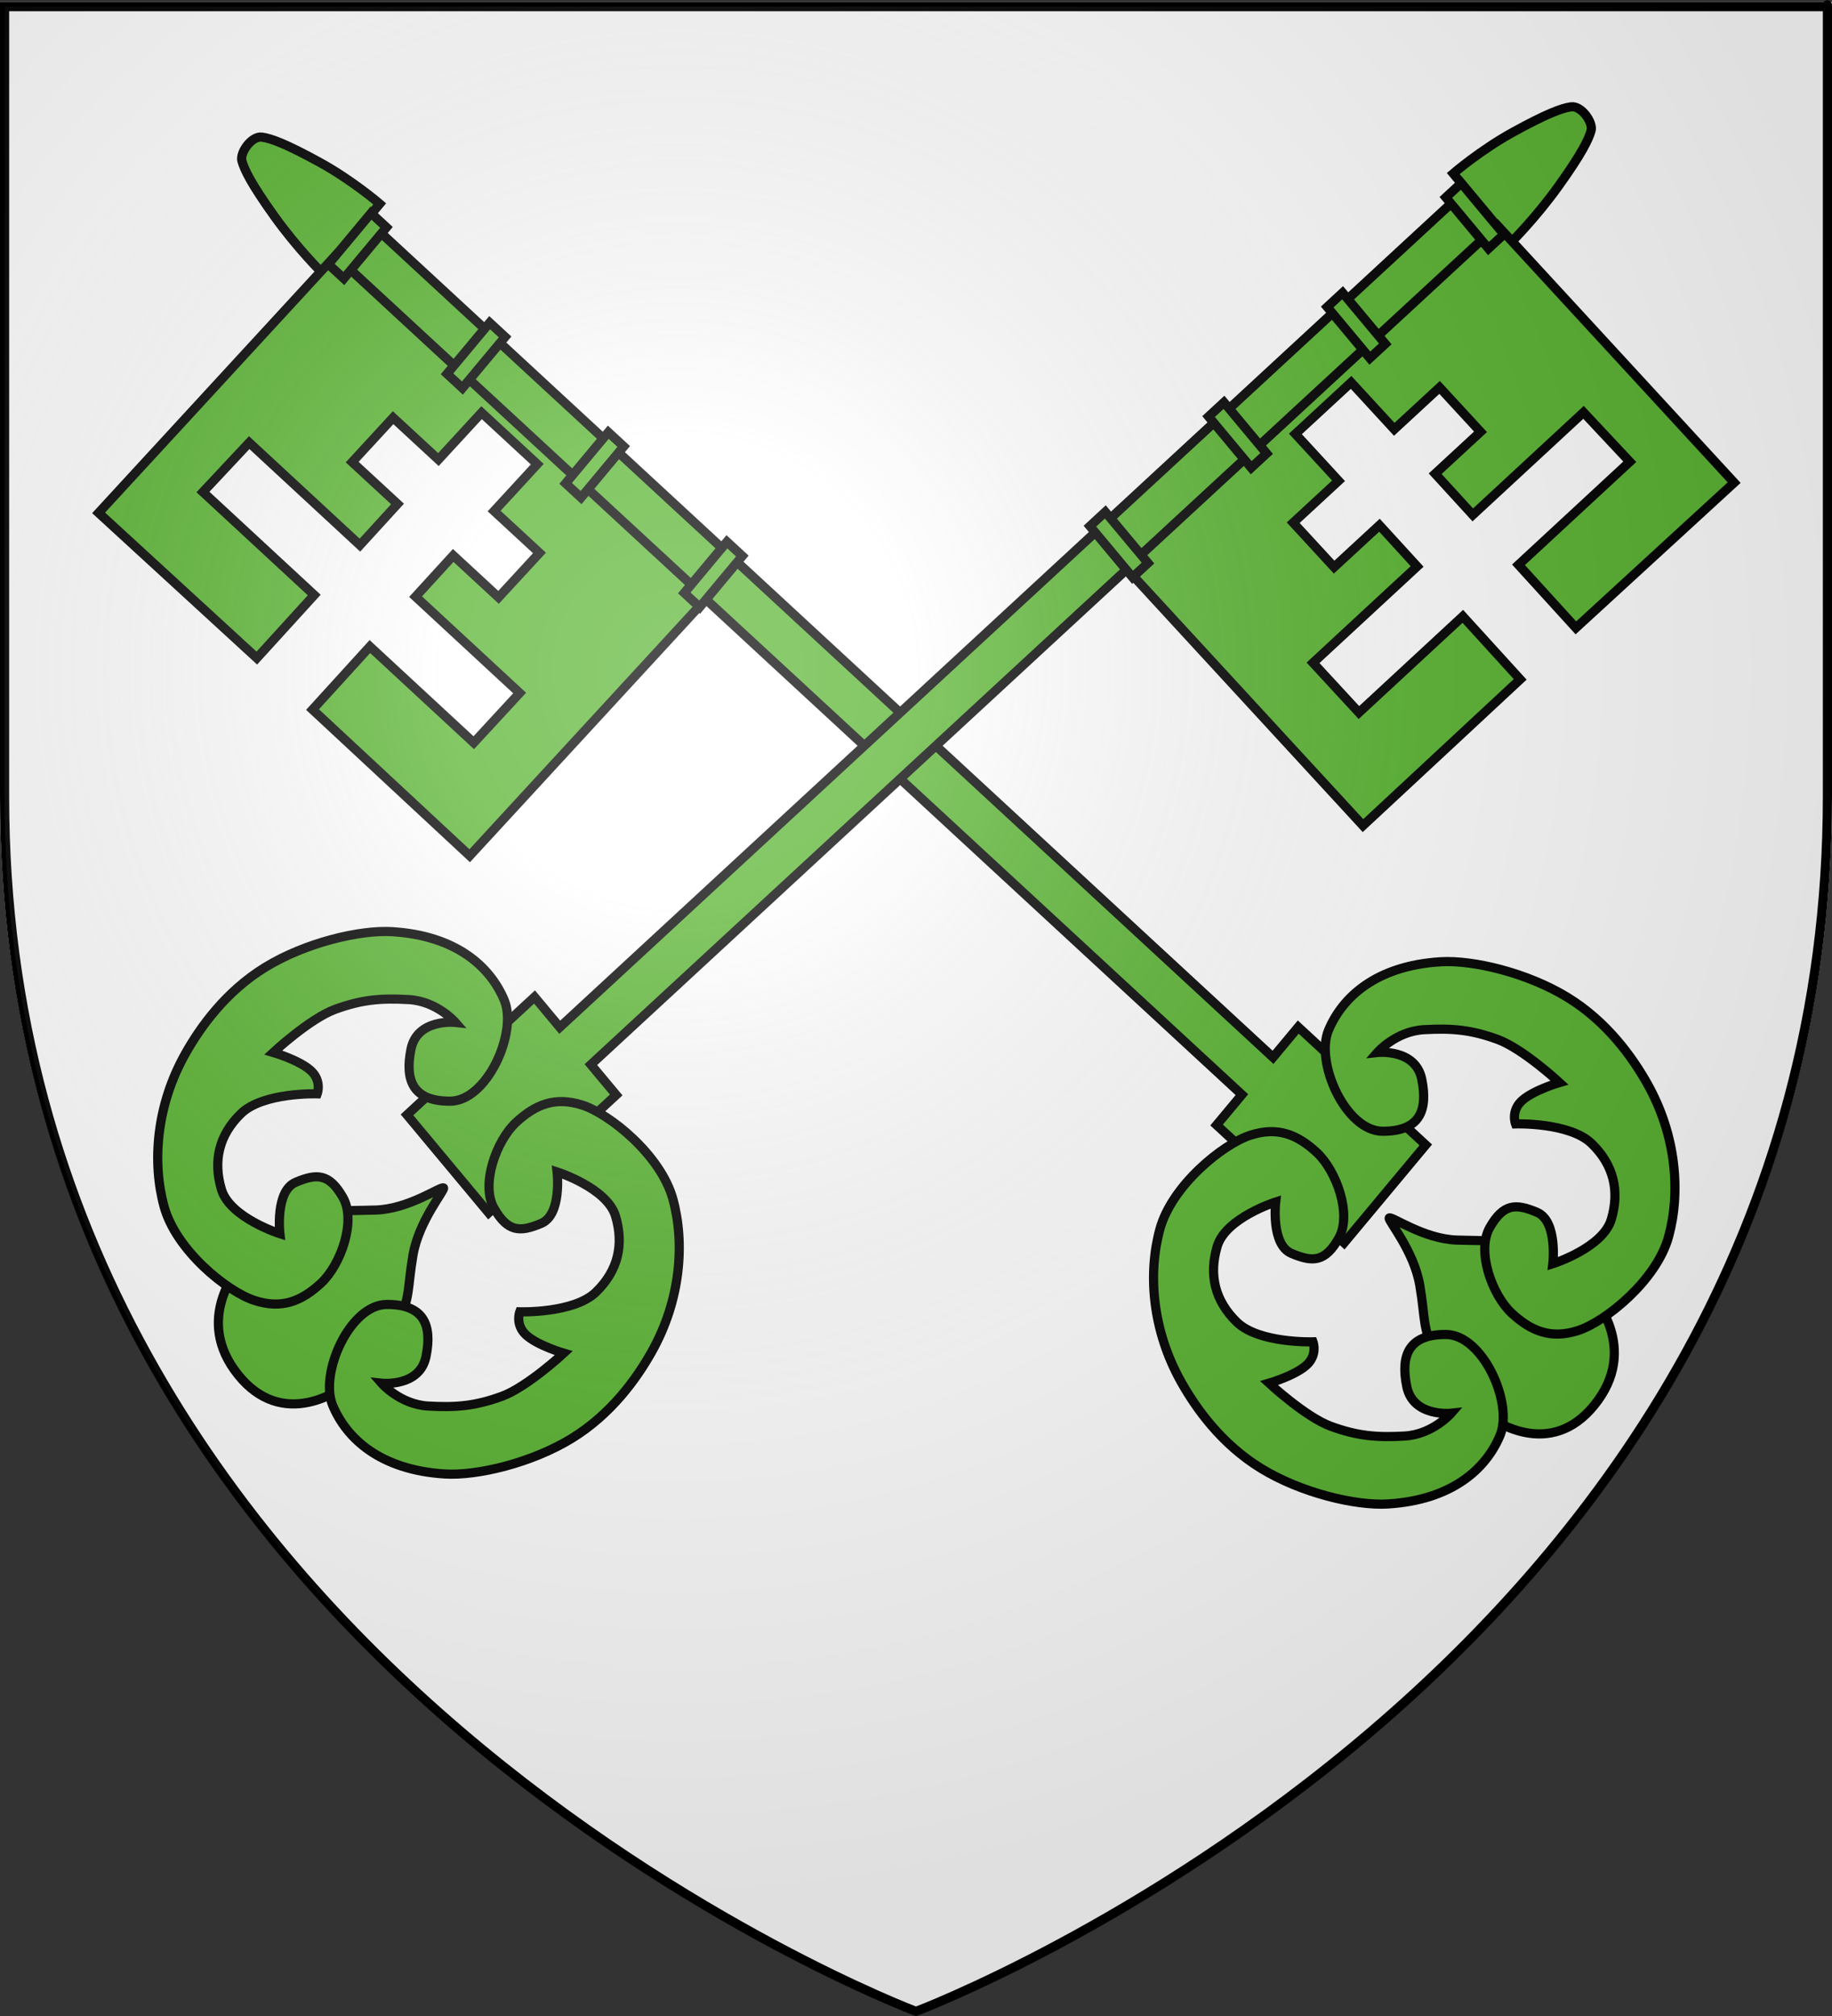<?xml version="1.0" encoding="UTF-8" standalone="no"?>
<!-- Created with Inkscape (http://www.inkscape.org/) -->
<svg
   xmlns:ns="http://creativecommons.org/ns#"
   xmlns:dc="http://purl.org/dc/elements/1.1/"
   xmlns:cc="http://web.resource.org/cc/"
   xmlns:rdf="http://www.w3.org/1999/02/22-rdf-syntax-ns#"
   xmlns:svg="http://www.w3.org/2000/svg"
   xmlns="http://www.w3.org/2000/svg"
   xmlns:xlink="http://www.w3.org/1999/xlink"
   xmlns:sodipodi="http://sodipodi.sourceforge.net/DTD/sodipodi-0.dtd"
   xmlns:inkscape="http://www.inkscape.org/namespaces/inkscape"
   version="1.0"
   width="600"
   height="660"
   id="svg1340"
   sodipodi:version="0.32"
   inkscape:version="0.44.1"
   sodipodi:docname="Eschentzwiller (68).svg"
   sodipodi:docbase="C:\Documents and Settings\Propriétaire\Mes documents\image blason\Blason du 68 à envoyer">
  <rect width="100%" height="100%" fill="#333333" stroke="none"/>
  <sodipodi:namedview
     inkscape:window-height="712"
     inkscape:window-width="1024"
     inkscape:pageshadow="2"
     inkscape:pageopacity="0.0"
     guidetolerance="10.0"
     gridtolerance="10.0"
     objecttolerance="10.0"
     borderopacity="1.0"
     bordercolor="#666666"
     pagecolor="#ffffff"
     id="base"
     inkscape:zoom="0.40390797"
     inkscape:cx="267.81182"
     inkscape:cy="317.32026"
     inkscape:window-x="-4"
     inkscape:window-y="-4"
     inkscape:current-layer="layer7"
     showgrid="false" />
  <defs
     id="defs1343">
    <linearGradient
       id="linearGradient2893">
      <stop
         style="stop-color:#ffffff;stop-opacity:0.314"
         offset="0"
         id="stop2895" />
      <stop
         style="stop-color:#ffffff;stop-opacity:0.251"
         offset="0.19"
         id="stop2897" />
      <stop
         style="stop-color:#6b6b6b;stop-opacity:0.125"
         offset="0.6"
         id="stop2901" />
      <stop
         style="stop-color:#000000;stop-opacity:0.125"
         offset="1"
         id="stop2899" />
    </linearGradient>
    <radialGradient
       inkscape:collect="always"
       xlink:href="#linearGradient2893"
       id="radialGradient2223"
       gradientUnits="userSpaceOnUse"
       gradientTransform="matrix(1.353,0,0,1.349,-76.858,-85.371)"
       cx="221.445"
       cy="226.331"
       fx="221.445"
       fy="226.331"
       r="300" />
    <radialGradient
       inkscape:collect="always"
       xlink:href="#linearGradient2893"
       id="radialGradient2789"
       gradientUnits="userSpaceOnUse"
       gradientTransform="matrix(1.353,0,0,1.349,-76.858,-85.371)"
       cx="221.445"
       cy="226.331"
       fx="221.445"
       fy="226.331"
       r="300" />
    <linearGradient
       id="linearGradient2129">
      <stop
         style="stop-color:white;stop-opacity:0.314;"
         offset="0"
         id="stop2131" />
      <stop
         id="stop2133"
         offset="0.19"
         style="stop-color:white;stop-opacity:0.251;" />
      <stop
         style="stop-color:#6b6b6b;stop-opacity:0.125;"
         offset="0.6"
         id="stop2135" />
      <stop
         style="stop-color:black;stop-opacity:0.125;"
         offset="1"
         id="stop2137" />
    </linearGradient>
    <linearGradient
       id="linearGradient2139">
      <stop
         id="stop2141"
         offset="0"
         style="stop-color:white;stop-opacity:1;" />
      <stop
         style="stop-color:white;stop-opacity:1;"
         offset="0.229"
         id="stop2143" />
      <stop
         id="stop2145"
         offset="1"
         style="stop-color:black;stop-opacity:1;" />
    </linearGradient>
    <linearGradient
       id="linearGradient2147">
      <stop
         id="stop2149"
         offset="0"
         style="stop-color:#fd0000;stop-opacity:1;" />
      <stop
         style="stop-color:#e77275;stop-opacity:0.659;"
         offset="0.5"
         id="stop2151" />
      <stop
         style="stop-color:black;stop-opacity:0.323;"
         offset="1"
         id="stop2153" />
    </linearGradient>
    <radialGradient
       inkscape:collect="always"
       xlink:href="#linearGradient2955"
       id="radialGradient2155"
       cx="225.524"
       cy="218.901"
       fx="225.524"
       fy="218.901"
       r="300"
       gradientTransform="matrix(-4.167939e-4,2.183,-1.884,-3.599562e-4,615.597,-289.121)"
       gradientUnits="userSpaceOnUse" />
    <polygon
       id="polygon2157"
       transform="scale(53,53)"
       points="0,-1 0.588,0.809 -0.951,-0.309 0.951,-0.309 -0.588,0.809 0,-1 " />
    <clipPath
       id="clipPath2159">
      <path
         d="M 0,-200 L 0,600 L 300,600 L 300,-200 L 0,-200 z "
         id="path2161" />
    </clipPath>
    <radialGradient
       inkscape:collect="always"
       xlink:href="#linearGradient2955"
       id="radialGradient2163"
       gradientUnits="userSpaceOnUse"
       gradientTransform="matrix(-4.167939e-4,2.183,-1.884,-3.599562e-4,615.597,-289.121)"
       cx="225.524"
       cy="218.901"
       fx="225.524"
       fy="218.901"
       r="300" />
    <radialGradient
       inkscape:collect="always"
       xlink:href="#linearGradient2955"
       id="radialGradient2165"
       gradientUnits="userSpaceOnUse"
       gradientTransform="matrix(0,1.749,-1.593,-1.049767e-7,551.788,-191.29)"
       cx="225.524"
       cy="218.901"
       fx="225.524"
       fy="218.901"
       r="300" />
    <radialGradient
       inkscape:collect="always"
       xlink:href="#linearGradient2955"
       id="radialGradient2167"
       gradientUnits="userSpaceOnUse"
       gradientTransform="matrix(0,1.386,-1.323,-5.741131e-8,-158.082,-109.541)"
       cx="225.524"
       cy="218.901"
       fx="225.524"
       fy="218.901"
       r="300" />
    <linearGradient
       id="linearGradient1949">
      <stop
         style="stop-color:white;stop-opacity:0.314;"
         offset="0"
         id="stop1951" />
      <stop
         id="stop1953"
         offset="0.19"
         style="stop-color:white;stop-opacity:0.251;" />
      <stop
         style="stop-color:#6b6b6b;stop-opacity:0.125;"
         offset="0.6"
         id="stop1955" />
      <stop
         style="stop-color:black;stop-opacity:0.125;"
         offset="1"
         id="stop1957" />
    </linearGradient>
    <linearGradient
       id="linearGradient1959">
      <stop
         id="stop1961"
         offset="0"
         style="stop-color:white;stop-opacity:1;" />
      <stop
         style="stop-color:white;stop-opacity:1;"
         offset="0.229"
         id="stop1963" />
      <stop
         id="stop1965"
         offset="1"
         style="stop-color:black;stop-opacity:1;" />
    </linearGradient>
    <linearGradient
       id="linearGradient1967">
      <stop
         id="stop1969"
         offset="0"
         style="stop-color:#fd0000;stop-opacity:1;" />
      <stop
         style="stop-color:#e77275;stop-opacity:0.659;"
         offset="0.5"
         id="stop1971" />
      <stop
         style="stop-color:black;stop-opacity:0.323;"
         offset="1"
         id="stop1973" />
    </linearGradient>
    <radialGradient
       inkscape:collect="always"
       xlink:href="#linearGradient2955"
       id="radialGradient1975"
       cx="225.524"
       cy="218.901"
       fx="225.524"
       fy="218.901"
       r="300"
       gradientTransform="matrix(-4.167939e-4,2.183,-1.884,-3.599562e-4,615.597,-289.121)"
       gradientUnits="userSpaceOnUse" />
    <polygon
       id="polygon1977"
       transform="scale(53,53)"
       points="0,-1 0.588,0.809 -0.951,-0.309 0.951,-0.309 -0.588,0.809 0,-1 " />
    <clipPath
       id="clipPath1979">
      <path
         d="M 0,-200 L 0,600 L 300,600 L 300,-200 L 0,-200 z "
         id="path1981" />
    </clipPath>
    <radialGradient
       inkscape:collect="always"
       xlink:href="#linearGradient2955"
       id="radialGradient1983"
       gradientUnits="userSpaceOnUse"
       gradientTransform="matrix(-4.167939e-4,2.183,-1.884,-3.599562e-4,615.597,-289.121)"
       cx="225.524"
       cy="218.901"
       fx="225.524"
       fy="218.901"
       r="300" />
    <radialGradient
       inkscape:collect="always"
       xlink:href="#linearGradient2955"
       id="radialGradient1985"
       gradientUnits="userSpaceOnUse"
       gradientTransform="matrix(0,1.749,-1.593,-1.049767e-7,551.788,-191.29)"
       cx="225.524"
       cy="218.901"
       fx="225.524"
       fy="218.901"
       r="300" />
    <radialGradient
       inkscape:collect="always"
       xlink:href="#linearGradient2955"
       id="radialGradient1987"
       gradientUnits="userSpaceOnUse"
       gradientTransform="matrix(0,1.386,-1.323,-5.741131e-8,-158.082,-109.541)"
       cx="225.524"
       cy="218.901"
       fx="225.524"
       fy="218.901"
       r="300" />
    <radialGradient
       r="300"
       fy="218.901"
       fx="225.524"
       cy="218.901"
       cx="225.524"
       gradientTransform="matrix(0,1.386,-1.323,-5.741131e-8,-158.082,-109.541)"
       gradientUnits="userSpaceOnUse"
       id="radialGradient2871"
       xlink:href="#linearGradient2955"
       inkscape:collect="always" />
    <radialGradient
       r="300"
       fy="218.901"
       fx="225.524"
       cy="218.901"
       cx="225.524"
       gradientTransform="matrix(0,1.749,-1.593,-1.049767e-7,551.788,-191.29)"
       gradientUnits="userSpaceOnUse"
       id="radialGradient2865"
       xlink:href="#linearGradient2955"
       inkscape:collect="always" />
    <radialGradient
       r="300"
       fy="218.901"
       fx="225.524"
       cy="218.901"
       cx="225.524"
       gradientTransform="matrix(-4.167939e-4,2.183,-1.884,-3.599562e-4,615.597,-289.121)"
       gradientUnits="userSpaceOnUse"
       id="radialGradient1911"
       xlink:href="#linearGradient2955"
       inkscape:collect="always" />
    <clipPath
       id="clip">
      <path
         id="path10"
         d="M 0,-200 L 0,600 L 300,600 L 300,-200 L 0,-200 z " />
    </clipPath>
    <polygon
       points="0,-1 0.588,0.809 -0.951,-0.309 0.951,-0.309 -0.588,0.809 0,-1 "
       transform="scale(53,53)"
       id="star" />
    <radialGradient
       gradientUnits="userSpaceOnUse"
       gradientTransform="matrix(-4.167939e-4,2.183,-1.884,-3.599562e-4,615.597,-289.121)"
       r="300"
       fy="218.901"
       fx="225.524"
       cy="218.901"
       cx="225.524"
       id="radialGradient2961"
       xlink:href="#linearGradient2955"
       inkscape:collect="always" />
    <linearGradient
       id="linearGradient2955">
      <stop
         style="stop-color:#fd0000;stop-opacity:1;"
         offset="0"
         id="stop2867" />
      <stop
         id="stop2873"
         offset="0.5"
         style="stop-color:#e77275;stop-opacity:0.659;" />
      <stop
         id="stop2959"
         offset="1"
         style="stop-color:black;stop-opacity:0.323;" />
    </linearGradient>
    <linearGradient
       id="linearGradient2885">
      <stop
         style="stop-color:white;stop-opacity:1;"
         offset="0"
         id="stop2887" />
      <stop
         id="stop2891"
         offset="0.229"
         style="stop-color:white;stop-opacity:1;" />
      <stop
         style="stop-color:black;stop-opacity:1;"
         offset="1"
         id="stop2889" />
    </linearGradient>
    <linearGradient
       id="linearGradient2948">
      <stop
         id="stop2950"
         offset="0"
         style="stop-color:white;stop-opacity:0.314;" />
      <stop
         style="stop-color:white;stop-opacity:0.251;"
         offset="0.19"
         id="stop2952" />
      <stop
         id="stop2954"
         offset="0.6"
         style="stop-color:#6b6b6b;stop-opacity:0.125;" />
      <stop
         id="stop2956"
         offset="1"
         style="stop-color:black;stop-opacity:0.125;" />
    </linearGradient>
    <radialGradient
       r="300"
       fy="226.331"
       fx="221.445"
       cy="226.331"
       cx="221.445"
       gradientTransform="matrix(1.353,0,0,1.349,-79.874,-85.747)"
       gradientUnits="userSpaceOnUse"
       id="radialGradient2096"
       xlink:href="#linearGradient2893"
       inkscape:collect="always" />
    <radialGradient
       r="300"
       fy="226.331"
       fx="221.445"
       cy="226.331"
       cx="221.445"
       gradientTransform="matrix(1.353,0,0,1.349,-762.288,-233.903)"
       gradientUnits="userSpaceOnUse"
       id="radialGradient2073"
       xlink:href="#linearGradient2893"
       inkscape:collect="always" />
    <linearGradient
       id="linearGradient2493">
      <stop
         style="stop-color:#ffffff;stop-opacity:0.314"
         offset="0"
         id="stop2495" />
      <stop
         style="stop-color:#ffffff;stop-opacity:0.251"
         offset="0.19"
         id="stop2497" />
      <stop
         style="stop-color:#6b6b6b;stop-opacity:0.125"
         offset="0.6"
         id="stop2499" />
      <stop
         style="stop-color:#000000;stop-opacity:0.125"
         offset="1"
         id="stop2501" />
    </linearGradient>
    <linearGradient
       id="linearGradient2503">
      <stop
         style="stop-color:#ffffff;stop-opacity:1"
         offset="0"
         id="stop2505" />
      <stop
         style="stop-color:#ffffff;stop-opacity:1"
         offset="0.229"
         id="stop2507" />
      <stop
         style="stop-color:#000000;stop-opacity:1"
         offset="1"
         id="stop2509" />
    </linearGradient>
    <linearGradient
       id="linearGradient2511">
      <stop
         style="stop-color:#fd0000;stop-opacity:1"
         offset="0"
         id="stop2513" />
      <stop
         style="stop-color:#e77275;stop-opacity:0.659"
         offset="0.5"
         id="stop2515" />
      <stop
         style="stop-color:#000000;stop-opacity:0.323"
         offset="1"
         id="stop2517" />
    </linearGradient>
    <radialGradient
       cx="225.524"
       cy="218.901"
       r="300"
       fx="225.524"
       fy="218.901"
       id="radialGradient2519"
       xlink:href="#linearGradient2955"
       gradientUnits="userSpaceOnUse"
       gradientTransform="matrix(-4.167939e-4,2.183,-1.884,-3.599562e-4,615.597,-289.121)" />
    <polygon
       points="0,-1 0.588,0.809 -0.951,-0.309 0.951,-0.309 -0.588,0.809 0,-1 "
       transform="scale(53,53)"
       id="polygon2521" />
    <clipPath
       id="clipPath2523">
      <path
         d="M 0,-200 L 0,600 L 300,600 L 300,-200 L 0,-200 z "
         id="path2525" />
    </clipPath>
    <radialGradient
       cx="225.524"
       cy="218.901"
       r="300"
       fx="225.524"
       fy="218.901"
       id="radialGradient2527"
       xlink:href="#linearGradient2955"
       gradientUnits="userSpaceOnUse"
       gradientTransform="matrix(-4.167939e-4,2.183,-1.884,-3.599562e-4,615.597,-289.121)" />
    <radialGradient
       cx="225.524"
       cy="218.901"
       r="300"
       fx="225.524"
       fy="218.901"
       id="radialGradient2529"
       xlink:href="#linearGradient2955"
       gradientUnits="userSpaceOnUse"
       gradientTransform="matrix(0,1.749,-1.593,-1.049767e-7,551.788,-191.29)" />
    <radialGradient
       cx="225.524"
       cy="218.901"
       r="300"
       fx="225.524"
       fy="218.901"
       id="radialGradient2531"
       xlink:href="#linearGradient2955"
       gradientUnits="userSpaceOnUse"
       gradientTransform="matrix(0,1.386,-1.323,-5.741131e-8,-158.082,-109.541)" />
    <radialGradient
       cx="221.445"
       cy="226.331"
       r="300"
       fx="221.445"
       fy="226.331"
       id="radialGradient2533"
       xlink:href="#linearGradient2893"
       gradientUnits="userSpaceOnUse"
       gradientTransform="matrix(1.353,0,0,1.349,-77.629,-85.747)" />
    <linearGradient
       id="linearGradient2535">
      <stop
         style="stop-color:#ffffff;stop-opacity:0.314"
         offset="0"
         id="stop2537" />
      <stop
         style="stop-color:#ffffff;stop-opacity:0.251"
         offset="0.19"
         id="stop2539" />
      <stop
         style="stop-color:#6b6b6b;stop-opacity:0.125"
         offset="0.6"
         id="stop2541" />
      <stop
         style="stop-color:#000000;stop-opacity:0.125"
         offset="1"
         id="stop2543" />
    </linearGradient>
    <linearGradient
       id="linearGradient2545">
      <stop
         style="stop-color:#ffffff;stop-opacity:1"
         offset="0"
         id="stop2547" />
      <stop
         style="stop-color:#ffffff;stop-opacity:1"
         offset="0.229"
         id="stop2549" />
      <stop
         style="stop-color:#000000;stop-opacity:1"
         offset="1"
         id="stop2551" />
    </linearGradient>
    <linearGradient
       id="linearGradient2553">
      <stop
         style="stop-color:#fd0000;stop-opacity:1"
         offset="0"
         id="stop2555" />
      <stop
         style="stop-color:#e77275;stop-opacity:0.659"
         offset="0.5"
         id="stop2557" />
      <stop
         style="stop-color:#000000;stop-opacity:0.323"
         offset="1"
         id="stop2559" />
    </linearGradient>
    <radialGradient
       cx="225.524"
       cy="218.901"
       r="300"
       fx="225.524"
       fy="218.901"
       id="radialGradient2561"
       xlink:href="#linearGradient2955"
       gradientUnits="userSpaceOnUse"
       gradientTransform="matrix(-4.167939e-4,2.183,-1.884,-3.599562e-4,615.597,-289.121)" />
    <polygon
       points="0,-1 0.588,0.809 -0.951,-0.309 0.951,-0.309 -0.588,0.809 0,-1 "
       transform="scale(53,53)"
       id="polygon2563" />
    <clipPath
       id="clipPath2565">
      <path
         d="M 0,-200 L 0,600 L 300,600 L 300,-200 L 0,-200 z "
         id="path2567" />
    </clipPath>
    <radialGradient
       cx="225.524"
       cy="218.901"
       r="300"
       fx="225.524"
       fy="218.901"
       id="radialGradient2569"
       xlink:href="#linearGradient2955"
       gradientUnits="userSpaceOnUse"
       gradientTransform="matrix(-4.167939e-4,2.183,-1.884,-3.599562e-4,615.597,-289.121)" />
    <radialGradient
       cx="225.524"
       cy="218.901"
       r="300"
       fx="225.524"
       fy="218.901"
       id="radialGradient2571"
       xlink:href="#linearGradient2955"
       gradientUnits="userSpaceOnUse"
       gradientTransform="matrix(0,1.749,-1.593,-1.049767e-7,551.788,-191.29)" />
    <radialGradient
       cx="225.524"
       cy="218.901"
       r="300"
       fx="225.524"
       fy="218.901"
       id="radialGradient2573"
       xlink:href="#linearGradient2955"
       gradientUnits="userSpaceOnUse"
       gradientTransform="matrix(0,1.386,-1.323,-5.741131e-8,-158.082,-109.541)" />
    <radialGradient
       cx="221.445"
       cy="226.331"
       r="300"
       fx="221.445"
       fy="226.331"
       id="radialGradient2575"
       xlink:href="#linearGradient2893"
       gradientUnits="userSpaceOnUse"
       gradientTransform="matrix(1.353,0,0,1.349,-77.629,-85.747)" />
    <radialGradient
       cx="225.524"
       cy="218.901"
       r="300"
       fx="225.524"
       fy="218.901"
       id="radialGradient3260"
       xlink:href="#linearGradient2955"
       gradientUnits="userSpaceOnUse"
       gradientTransform="matrix(0,1.386,-1.323,-5.741131e-8,-158.082,-109.541)" />
    <radialGradient
       cx="225.524"
       cy="218.901"
       r="300"
       fx="225.524"
       fy="218.901"
       id="radialGradient3258"
       xlink:href="#linearGradient2955"
       gradientUnits="userSpaceOnUse"
       gradientTransform="matrix(0,1.749,-1.593,-1.049767e-7,551.788,-191.29)" />
    <radialGradient
       cx="225.524"
       cy="218.901"
       r="300"
       fx="225.524"
       fy="218.901"
       id="radialGradient3256"
       xlink:href="#linearGradient2955"
       gradientUnits="userSpaceOnUse"
       gradientTransform="matrix(-4.167939e-4,2.183,-1.884,-3.599562e-4,615.597,-289.121)" />
    <clipPath
       id="clipPath3252">
      <path
         d="M 0,-200 L 0,600 L 300,600 L 300,-200 L 0,-200 z "
         id="path3254" />
    </clipPath>
    <polygon
       points="0,-1 0.588,0.809 -0.951,-0.309 0.951,-0.309 -0.588,0.809 0,-1 "
       transform="scale(53,53)"
       id="polygon3250" />
    <radialGradient
       cx="225.524"
       cy="218.901"
       r="300"
       fx="225.524"
       fy="218.901"
       id="radialGradient3248"
       xlink:href="#linearGradient2955"
       gradientUnits="userSpaceOnUse"
       gradientTransform="matrix(-4.167939e-4,2.183,-1.884,-3.599562e-4,615.597,-289.121)" />
    <linearGradient
       id="linearGradient3240">
      <stop
         style="stop-color:#fd0000;stop-opacity:1"
         offset="0"
         id="stop3242" />
      <stop
         style="stop-color:#e77275;stop-opacity:0.659"
         offset="0.5"
         id="stop3244" />
      <stop
         style="stop-color:#000000;stop-opacity:0.323"
         offset="1"
         id="stop3246" />
    </linearGradient>
    <linearGradient
       id="linearGradient3232">
      <stop
         style="stop-color:#ffffff;stop-opacity:1"
         offset="0"
         id="stop3234" />
      <stop
         style="stop-color:#ffffff;stop-opacity:1"
         offset="0.229"
         id="stop3236" />
      <stop
         style="stop-color:#000000;stop-opacity:1"
         offset="1"
         id="stop3238" />
    </linearGradient>
    <linearGradient
       id="linearGradient3222">
      <stop
         style="stop-color:#ffffff;stop-opacity:0.314"
         offset="0"
         id="stop3224" />
      <stop
         style="stop-color:#ffffff;stop-opacity:0.251"
         offset="0.19"
         id="stop3226" />
      <stop
         style="stop-color:#6b6b6b;stop-opacity:0.125"
         offset="0.6"
         id="stop3228" />
      <stop
         style="stop-color:#000000;stop-opacity:0.125"
         offset="1"
         id="stop3230" />
    </linearGradient>
    <radialGradient
       cx="221.445"
       cy="226.331"
       r="300"
       fx="221.445"
       fy="226.331"
       id="radialGradient3360"
       xlink:href="#linearGradient2893"
       gradientUnits="userSpaceOnUse"
       gradientTransform="matrix(1.353,0,0,1.349,-77.629,-85.747)" />
    <radialGradient
       cx="225.524"
       cy="218.901"
       r="300"
       fx="225.524"
       fy="218.901"
       id="radialGradient3358"
       xlink:href="#linearGradient2955"
       gradientUnits="userSpaceOnUse"
       gradientTransform="matrix(0,1.386,-1.323,-5.741131e-8,-158.082,-109.541)" />
    <radialGradient
       cx="225.524"
       cy="218.901"
       r="300"
       fx="225.524"
       fy="218.901"
       id="radialGradient3356"
       xlink:href="#linearGradient2955"
       gradientUnits="userSpaceOnUse"
       gradientTransform="matrix(0,1.749,-1.593,-1.049767e-7,551.788,-191.29)" />
    <radialGradient
       cx="225.524"
       cy="218.901"
       r="300"
       fx="225.524"
       fy="218.901"
       id="radialGradient3354"
       xlink:href="#linearGradient2955"
       gradientUnits="userSpaceOnUse"
       gradientTransform="matrix(-4.167939e-4,2.183,-1.884,-3.599562e-4,615.597,-289.121)" />
    <clipPath
       id="clipPath3350">
      <path
         d="M 0,-200 L 0,600 L 300,600 L 300,-200 L 0,-200 z "
         id="path3352" />
    </clipPath>
    <polygon
       points="0,-1 0.588,0.809 -0.951,-0.309 0.951,-0.309 -0.588,0.809 0,-1 "
       transform="scale(53,53)"
       id="polygon3348" />
    <radialGradient
       cx="225.524"
       cy="218.901"
       r="300"
       fx="225.524"
       fy="218.901"
       id="radialGradient3346"
       xlink:href="#linearGradient2955"
       gradientUnits="userSpaceOnUse"
       gradientTransform="matrix(-4.167939e-4,2.183,-1.884,-3.599562e-4,615.597,-289.121)" />
    <linearGradient
       id="linearGradient3338">
      <stop
         style="stop-color:#fd0000;stop-opacity:1"
         offset="0"
         id="stop3340" />
      <stop
         style="stop-color:#e77275;stop-opacity:0.659"
         offset="0.5"
         id="stop3342" />
      <stop
         style="stop-color:#000000;stop-opacity:0.323"
         offset="1"
         id="stop3344" />
    </linearGradient>
    <linearGradient
       id="linearGradient3330">
      <stop
         style="stop-color:#ffffff;stop-opacity:1"
         offset="0"
         id="stop3332" />
      <stop
         style="stop-color:#ffffff;stop-opacity:1"
         offset="0.229"
         id="stop3334" />
      <stop
         style="stop-color:#000000;stop-opacity:1"
         offset="1"
         id="stop3336" />
    </linearGradient>
    <linearGradient
       id="linearGradient3320">
      <stop
         style="stop-color:#ffffff;stop-opacity:0.314"
         offset="0"
         id="stop3322" />
      <stop
         style="stop-color:#ffffff;stop-opacity:0.251"
         offset="0.19"
         id="stop3324" />
      <stop
         style="stop-color:#6b6b6b;stop-opacity:0.125"
         offset="0.6"
         id="stop3326" />
      <stop
         style="stop-color:#000000;stop-opacity:0.125"
         offset="1"
         id="stop3328" />
    </linearGradient>
    <linearGradient
       id="linearGradient2293">
      <stop
         style="stop-color:white;stop-opacity:0.314;"
         offset="0"
         id="stop2295" />
      <stop
         id="stop2297"
         offset="0.19"
         style="stop-color:white;stop-opacity:0.251;" />
      <stop
         style="stop-color:#6b6b6b;stop-opacity:0.125;"
         offset="0.6"
         id="stop2299" />
      <stop
         style="stop-color:black;stop-opacity:0.125;"
         offset="1"
         id="stop2301" />
    </linearGradient>
    <linearGradient
       id="linearGradient2303">
      <stop
         id="stop2305"
         offset="0"
         style="stop-color:white;stop-opacity:1;" />
      <stop
         style="stop-color:white;stop-opacity:1;"
         offset="0.229"
         id="stop2307" />
      <stop
         id="stop2309"
         offset="1"
         style="stop-color:black;stop-opacity:1;" />
    </linearGradient>
    <linearGradient
       id="linearGradient2311">
      <stop
         id="stop2313"
         offset="0"
         style="stop-color:#fd0000;stop-opacity:1;" />
      <stop
         style="stop-color:#e77275;stop-opacity:0.659;"
         offset="0.5"
         id="stop2315" />
      <stop
         style="stop-color:black;stop-opacity:0.323;"
         offset="1"
         id="stop2317" />
    </linearGradient>
    <radialGradient
       inkscape:collect="always"
       xlink:href="#linearGradient2955"
       id="radialGradient2319"
       cx="225.524"
       cy="218.901"
       fx="225.524"
       fy="218.901"
       r="300"
       gradientTransform="matrix(-4.167939e-4,2.183,-1.884,-3.599562e-4,615.597,-289.121)"
       gradientUnits="userSpaceOnUse" />
    <polygon
       id="polygon2321"
       transform="scale(53,53)"
       points="0,-1 0.588,0.809 -0.951,-0.309 0.951,-0.309 -0.588,0.809 0,-1 " />
    <clipPath
       id="clipPath2323">
      <path
         d="M 0,-200 L 0,600 L 300,600 L 300,-200 L 0,-200 z "
         id="path2325" />
    </clipPath>
    <radialGradient
       inkscape:collect="always"
       xlink:href="#linearGradient2955"
       id="radialGradient2327"
       gradientUnits="userSpaceOnUse"
       gradientTransform="matrix(-4.167939e-4,2.183,-1.884,-3.599562e-4,615.597,-289.121)"
       cx="225.524"
       cy="218.901"
       fx="225.524"
       fy="218.901"
       r="300" />
    <radialGradient
       inkscape:collect="always"
       xlink:href="#linearGradient2955"
       id="radialGradient2329"
       gradientUnits="userSpaceOnUse"
       gradientTransform="matrix(0,1.749,-1.593,-1.049767e-7,551.788,-191.29)"
       cx="225.524"
       cy="218.901"
       fx="225.524"
       fy="218.901"
       r="300" />
    <radialGradient
       inkscape:collect="always"
       xlink:href="#linearGradient2955"
       id="radialGradient2331"
       gradientUnits="userSpaceOnUse"
       gradientTransform="matrix(0,1.386,-1.323,-5.741131e-8,-158.082,-109.541)"
       cx="225.524"
       cy="218.901"
       fx="225.524"
       fy="218.901"
       r="300" />
    <radialGradient
       inkscape:collect="always"
       xlink:href="#linearGradient2893"
       id="radialGradient2333"
       gradientUnits="userSpaceOnUse"
       gradientTransform="matrix(1.353,0,0,1.349,-77.629,-85.747)"
       cx="221.445"
       cy="226.331"
       fx="221.445"
       fy="226.331"
       r="300" />
    <linearGradient
       id="linearGradient2095">
      <stop
         id="stop2097"
         offset="0"
         style="stop-color:white;stop-opacity:0.314" />
      <stop
         id="stop2099"
         offset="0.19"
         style="stop-color:white;stop-opacity:0.251" />
      <stop
         id="stop2101"
         offset="0.6"
         style="stop-color:#6b6b6b;stop-opacity:0.125" />
      <stop
         id="stop2103"
         offset="1"
         style="stop-color:black;stop-opacity:0.125" />
    </linearGradient>
    <linearGradient
       id="linearGradient2105">
      <stop
         id="stop2107"
         offset="0"
         style="stop-color:white;stop-opacity:1" />
      <stop
         id="stop2109"
         offset="0.229"
         style="stop-color:white;stop-opacity:1" />
      <stop
         id="stop2111"
         offset="1"
         style="stop-color:black;stop-opacity:1" />
    </linearGradient>
    <linearGradient
       id="linearGradient2113">
      <stop
         id="stop2115"
         offset="0"
         style="stop-color:#fd0000;stop-opacity:1" />
      <stop
         id="stop2117"
         offset="0.5"
         style="stop-color:#e77275;stop-opacity:0.659" />
      <stop
         id="stop2119"
         offset="1"
         style="stop-color:black;stop-opacity:0.323" />
    </linearGradient>
    <radialGradient
       gradientTransform="matrix(-4.167939e-4,2.183,-1.884,-3.599562e-4,615.597,-289.121)"
       gradientUnits="userSpaceOnUse"
       xlink:href="#linearGradient2955"
       id="radialGradient2121"
       fy="218.901"
       fx="225.524"
       r="300"
       cy="218.901"
       cx="225.524" />
    <polygon
       id="polygon2123"
       transform="scale(53,53)"
       points="0,-1 0.588,0.809 -0.951,-0.309 0.951,-0.309 -0.588,0.809 0,-1 " />
    <clipPath
       id="clipPath2125">
      <path
         id="path2127"
         d="M 0,-200 L 0,600 L 300,600 L 300,-200 L 0,-200 z " />
    </clipPath>
    <radialGradient
       gradientTransform="matrix(-4.167939e-4,2.183,-1.884,-3.599562e-4,615.597,-289.121)"
       gradientUnits="userSpaceOnUse"
       xlink:href="#linearGradient2955"
       id="radialGradient2129"
       fy="218.901"
       fx="225.524"
       r="300"
       cy="218.901"
       cx="225.524" />
    <radialGradient
       gradientTransform="matrix(0,1.749,-1.593,-1.049767e-7,551.788,-191.29)"
       gradientUnits="userSpaceOnUse"
       xlink:href="#linearGradient2955"
       id="radialGradient2131"
       fy="218.901"
       fx="225.524"
       r="300"
       cy="218.901"
       cx="225.524" />
    <radialGradient
       gradientTransform="matrix(0,1.386,-1.323,-5.741131e-8,-158.082,-109.541)"
       gradientUnits="userSpaceOnUse"
       xlink:href="#linearGradient2955"
       id="radialGradient2133"
       fy="218.901"
       fx="225.524"
       r="300"
       cy="218.901"
       cx="225.524" />
    <radialGradient
       gradientTransform="matrix(1.353,0,0,1.349,-77.629,-85.747)"
       gradientUnits="userSpaceOnUse"
       xlink:href="#linearGradient2893"
       id="radialGradient2135"
       fy="226.331"
       fx="221.445"
       r="300"
       cy="226.331"
       cx="221.445" />
    <radialGradient
       gradientTransform="matrix(0,1.386,-1.323,-5.741131e-8,-158.082,-109.541)"
       gradientUnits="userSpaceOnUse"
       xlink:href="#linearGradient2955"
       id="radialGradient4066"
       fy="218.901"
       fx="225.524"
       r="300"
       cy="218.901"
       cx="225.524" />
    <radialGradient
       gradientTransform="matrix(0,1.749,-1.593,-1.049767e-7,551.788,-191.29)"
       gradientUnits="userSpaceOnUse"
       xlink:href="#linearGradient2955"
       id="radialGradient4064"
       fy="218.901"
       fx="225.524"
       r="300"
       cy="218.901"
       cx="225.524" />
    <radialGradient
       gradientTransform="matrix(-4.167939e-4,2.183,-1.884,-3.599562e-4,615.597,-289.121)"
       gradientUnits="userSpaceOnUse"
       xlink:href="#linearGradient2955"
       id="radialGradient4062"
       fy="218.901"
       fx="225.524"
       r="300"
       cy="218.901"
       cx="225.524" />
    <clipPath
       id="clipPath4058">
      <path
         id="path4060"
         d="M 0,-200 L 0,600 L 300,600 L 300,-200 L 0,-200 z " />
    </clipPath>
    <polygon
       id="polygon4056"
       transform="scale(53,53)"
       points="0,-1 0.588,0.809 -0.951,-0.309 0.951,-0.309 -0.588,0.809 0,-1 " />
    <radialGradient
       gradientTransform="matrix(-4.167939e-4,2.183,-1.884,-3.599562e-4,615.597,-289.121)"
       gradientUnits="userSpaceOnUse"
       xlink:href="#linearGradient2955"
       id="radialGradient4054"
       fy="218.901"
       fx="225.524"
       r="300"
       cy="218.901"
       cx="225.524" />
    <linearGradient
       id="linearGradient4046">
      <stop
         id="stop4048"
         offset="0"
         style="stop-color:#fd0000;stop-opacity:1" />
      <stop
         id="stop4050"
         offset="0.5"
         style="stop-color:#e77275;stop-opacity:0.659" />
      <stop
         id="stop4052"
         offset="1"
         style="stop-color:black;stop-opacity:0.323" />
    </linearGradient>
    <linearGradient
       id="linearGradient4038">
      <stop
         id="stop4040"
         offset="0"
         style="stop-color:white;stop-opacity:1" />
      <stop
         id="stop4042"
         offset="0.229"
         style="stop-color:white;stop-opacity:1" />
      <stop
         id="stop4044"
         offset="1"
         style="stop-color:black;stop-opacity:1" />
    </linearGradient>
    <linearGradient
       id="linearGradient4028">
      <stop
         id="stop4030"
         offset="0"
         style="stop-color:white;stop-opacity:0.314" />
      <stop
         id="stop4032"
         offset="0.19"
         style="stop-color:white;stop-opacity:0.251" />
      <stop
         id="stop4034"
         offset="0.6"
         style="stop-color:#6b6b6b;stop-opacity:0.125" />
      <stop
         id="stop4036"
         offset="1"
         style="stop-color:black;stop-opacity:0.125" />
    </linearGradient>
    <radialGradient
       gradientTransform="matrix(1.353,0,0,1.349,-77.629,-85.747)"
       gradientUnits="userSpaceOnUse"
       xlink:href="#linearGradient2893"
       id="radialGradient4163"
       fy="226.331"
       fx="221.445"
       r="300"
       cy="226.331"
       cx="221.445" />
    <radialGradient
       gradientTransform="matrix(0,1.386,-1.323,-5.741131e-8,-158.082,-109.541)"
       gradientUnits="userSpaceOnUse"
       xlink:href="#linearGradient2955"
       id="radialGradient4161"
       fy="218.901"
       fx="225.524"
       r="300"
       cy="218.901"
       cx="225.524" />
    <radialGradient
       gradientTransform="matrix(0,1.749,-1.593,-1.049767e-7,551.788,-191.29)"
       gradientUnits="userSpaceOnUse"
       xlink:href="#linearGradient2955"
       id="radialGradient4159"
       fy="218.901"
       fx="225.524"
       r="300"
       cy="218.901"
       cx="225.524" />
    <radialGradient
       gradientTransform="matrix(-4.167939e-4,2.183,-1.884,-3.599562e-4,615.597,-289.121)"
       gradientUnits="userSpaceOnUse"
       xlink:href="#linearGradient2955"
       id="radialGradient4157"
       fy="218.901"
       fx="225.524"
       r="300"
       cy="218.901"
       cx="225.524" />
    <clipPath
       id="clipPath4153">
      <path
         id="path4155"
         d="M 0,-200 L 0,600 L 300,600 L 300,-200 L 0,-200 z " />
    </clipPath>
    <polygon
       id="polygon4151"
       transform="scale(53,53)"
       points="0,-1 0.588,0.809 -0.951,-0.309 0.951,-0.309 -0.588,0.809 0,-1 " />
    <radialGradient
       gradientTransform="matrix(-4.167939e-4,2.183,-1.884,-3.599562e-4,615.597,-289.121)"
       gradientUnits="userSpaceOnUse"
       xlink:href="#linearGradient2955"
       id="radialGradient4149"
       fy="218.901"
       fx="225.524"
       r="300"
       cy="218.901"
       cx="225.524" />
    <linearGradient
       id="linearGradient4141">
      <stop
         id="stop4143"
         offset="0"
         style="stop-color:#fd0000;stop-opacity:1" />
      <stop
         id="stop4145"
         offset="0.5"
         style="stop-color:#e77275;stop-opacity:0.659" />
      <stop
         id="stop4147"
         offset="1"
         style="stop-color:black;stop-opacity:0.323" />
    </linearGradient>
    <linearGradient
       id="linearGradient4133">
      <stop
         id="stop4135"
         offset="0"
         style="stop-color:white;stop-opacity:1" />
      <stop
         id="stop4137"
         offset="0.229"
         style="stop-color:white;stop-opacity:1" />
      <stop
         id="stop4139"
         offset="1"
         style="stop-color:black;stop-opacity:1" />
    </linearGradient>
    <linearGradient
       id="linearGradient4123">
      <stop
         id="stop4125"
         offset="0"
         style="stop-color:white;stop-opacity:0.314" />
      <stop
         id="stop4127"
         offset="0.19"
         style="stop-color:white;stop-opacity:0.251" />
      <stop
         id="stop4129"
         offset="0.6"
         style="stop-color:#6b6b6b;stop-opacity:0.125" />
      <stop
         id="stop4131"
         offset="1"
         style="stop-color:black;stop-opacity:0.125" />
    </linearGradient>
    <radialGradient
       r="300"
       fy="218.901"
       fx="225.524"
       cy="218.901"
       cx="225.524"
       gradientTransform="matrix(0,1.386,-1.323,-5.741131e-8,-158.082,-109.541)"
       gradientUnits="userSpaceOnUse"
       id="radialGradient4196"
       xlink:href="#linearGradient2955"
       inkscape:collect="always" />
    <radialGradient
       r="300"
       fy="218.901"
       fx="225.524"
       cy="218.901"
       cx="225.524"
       gradientTransform="matrix(0,1.749,-1.593,-1.049767e-7,551.788,-191.29)"
       gradientUnits="userSpaceOnUse"
       id="radialGradient4194"
       xlink:href="#linearGradient2955"
       inkscape:collect="always" />
    <radialGradient
       r="300"
       fy="218.901"
       fx="225.524"
       cy="218.901"
       cx="225.524"
       gradientTransform="matrix(-4.167939e-4,2.183,-1.884,-3.599562e-4,615.597,-289.121)"
       gradientUnits="userSpaceOnUse"
       id="radialGradient4192"
       xlink:href="#linearGradient2955"
       inkscape:collect="always" />
    <clipPath
       id="clipPath4188">
      <path
         id="path4190"
         d="M 0,-200 L 0,600 L 300,600 L 300,-200 L 0,-200 z " />
    </clipPath>
    <polygon
       points="0,-1 0.588,0.809 -0.951,-0.309 0.951,-0.309 -0.588,0.809 0,-1 "
       transform="scale(53,53)"
       id="polygon4186" />
    <radialGradient
       gradientUnits="userSpaceOnUse"
       gradientTransform="matrix(-4.167939e-4,2.183,-1.884,-3.599562e-4,615.597,-289.121)"
       r="300"
       fy="218.901"
       fx="225.524"
       cy="218.901"
       cx="225.524"
       id="radialGradient4184"
       xlink:href="#linearGradient2955"
       inkscape:collect="always" />
    <linearGradient
       id="linearGradient4176">
      <stop
         style="stop-color:#fd0000;stop-opacity:1;"
         offset="0"
         id="stop4178" />
      <stop
         id="stop4180"
         offset="0.5"
         style="stop-color:#e77275;stop-opacity:0.659;" />
      <stop
         id="stop4182"
         offset="1"
         style="stop-color:black;stop-opacity:0.323;" />
    </linearGradient>
    <linearGradient
       id="linearGradient4168">
      <stop
         style="stop-color:white;stop-opacity:1;"
         offset="0"
         id="stop4170" />
      <stop
         id="stop4172"
         offset="0.229"
         style="stop-color:white;stop-opacity:1;" />
      <stop
         style="stop-color:black;stop-opacity:1;"
         offset="1"
         id="stop4174" />
    </linearGradient>
    <linearGradient
       id="linearGradient4158">
      <stop
         id="stop4160"
         offset="0"
         style="stop-color:white;stop-opacity:0.314;" />
      <stop
         style="stop-color:white;stop-opacity:0.251;"
         offset="0.19"
         id="stop4162" />
      <stop
         id="stop4164"
         offset="0.6"
         style="stop-color:#6b6b6b;stop-opacity:0.125;" />
      <stop
         id="stop4166"
         offset="1"
         style="stop-color:black;stop-opacity:0.125;" />
    </linearGradient>
  </defs>
  <g
     id="g2826">
    <path
       d="M 300,660 C 300,660 600,547.167 600,260.412 C 600,-26.343 600,0.68 600,0.68 L 4e-08,0.68 L 4e-08,260.412 C 4e-08,547.167 300,660 300,660 z"
       style="fill:#ffffff;fill-opacity:1;fill-rule:evenodd;stroke:none;stroke-width:5;stroke-linecap:butt;stroke-linejoin:miter;stroke-miterlimit:4;stroke-dasharray:none;stroke-opacity:1"
       id="path16391" />
  </g>
  <g
     inkscape:groupmode="layer"
     id="layer1"
     inkscape:label="font blanc"
     style="opacity:1">
    <g
       id="g3013"
       transform="translate(-9.98e-6,2.887087e-5)"
       style="fill:white">
      <g
         style="opacity:1;fill:white;display:inline"
         inkscape:label="Fond écu"
         id="layer3">
        <path
           sodipodi:nodetypes="cccccc"
           d="M 300,658.5 C 300,658.5 598.5,546.18 598.5,260.728 C 598.5,-24.723 598.5,2.176 598.5,2.176 L 1.5,2.176 L 1.5,260.728 C 1.5,546.18 300,658.5 300,658.5 z "
           style="fill:white;fill-opacity:1;fill-rule:evenodd;stroke:none;stroke-width:1px;stroke-linecap:butt;stroke-linejoin:miter;stroke-opacity:1"
           id="path2855" />
      </g>
      <g
         inkscape:label="Meubles"
         id="layer4"
         style="fill:white" />
      <g
         inkscape:label="Reflet final"
         id="layer2"
         style="fill:white" />
      <g
         inkscape:label="Contour final"
         id="g3019"
         style="fill:white" />
    </g>
  </g>
  <g
     inkscape:groupmode="layer"
     id="layer5"
     inkscape:label="clef">
    <g
       id="g3021"
       transform="matrix(-1,0,0,1,601.543,-3.786)"
       style="fill:#5ab532;fill-opacity:1;stroke:black;stroke-width:3;stroke-miterlimit:4;stroke-dasharray:none;stroke-opacity:1">
      <g
         id="g2493"
         style="fill:#5ab532;fill-opacity:1;stroke:black;stroke-width:2.851;stroke-miterlimit:4;stroke-dasharray:none;stroke-opacity:1"
         transform="matrix(1.048,9.172629e-2,-9.172629e-2,1.048,17.221,-43.643)">
        <path
           id="path7767"
           style="fill:#5ab532;fill-opacity:1;fill-rule:evenodd;stroke:black;stroke-width:2.851;stroke-linecap:butt;stroke-linejoin:miter;stroke-miterlimit:4;stroke-dasharray:none;stroke-opacity:1"
           d="M 100.845,475.289 C 115.938,491.019 132.715,478.413 138.162,472.166 C 143.551,465.986 145.426,465.399 148.836,455.732 C 152.245,446.066 150.928,444.385 151.801,433.498 C 152.671,422.644 159.934,412.542 159.463,411.785 C 158.683,411.172 149.342,419.241 139.055,420.47 C 128.738,421.703 127.841,421.119 118.755,424.984 C 109.67,428.85 108.43,430.085 102.714,435.93 C 96.936,441.84 85.604,459.408 100.845,475.289 z " />
        <path
           id="path19087"
           style="fill:#5ab532;fill-opacity:1;stroke:black;stroke-width:2.851;stroke-miterlimit:4;stroke-dasharray:none;stroke-opacity:1"
           d="M 146.143,390.12 L 154.786,398.816 L 165.451,409.546 L 174.119,418.268 L 210.467,378.276 L 201.799,369.554 L 462.417,82.809 L 451.752,72.078 L 191.134,358.823 L 182.492,350.128 L 146.143,390.12 z " />
        <path
           id="path19089"
           style="fill:#5ab532;fill-opacity:1;stroke:black;stroke-width:2.851;stroke-miterlimit:4;stroke-dasharray:none;stroke-opacity:1"
           d="M 479.775,46.097 C 482.934,45.412 487.097,50.358 486.594,52.958 C 486.064,55.696 484.386,60.249 477.984,71.049 C 471.684,81.678 464.736,89.824 464.736,89.824 L 445.014,69.98 C 445.014,69.98 452.923,61.885 462.51,55.48 C 472.098,49.075 476.856,46.731 479.775,46.097 z " />
        <path
           sodipodi:nodetypes="ccccccccccccccccccccccccc"
           id="path2491"
           style="fill:#5ab532;fill-opacity:1;stroke:black;stroke-width:2.851;stroke-miterlimit:4;stroke-dasharray:none;stroke-opacity:1"
           d="M 479.579,224.944 L 460.08,206.964 L 430.475,239.597 L 414.897,225.429 L 444.557,192.735 L 431.765,180.985 L 418.841,195.201 L 404.947,182.543 L 417.872,168.328 L 403.224,154.966 L 419.099,137.489 L 433.748,150.851 L 446.673,136.636 L 460.566,149.294 L 447.641,163.509 L 460.421,175.249 L 491.976,140.466 L 507.658,154.52 L 475.944,189.477 L 495.455,207.468 L 540.586,158.158 L 460.203,84.858 L 354.42,201.227 L 434.803,274.527 L 479.579,224.944 z " />
        <rect
           id="rect19091"
           style="fill:#5ab532;fill-opacity:1;stroke:black;stroke-width:2.852;stroke-miterlimit:4;stroke-dasharray:none;stroke-opacity:1"
           transform="matrix(0.673,-0.74,0.705,0.709,0,0)"
           y="380.804"
           x="109.439"
           height="20.724"
           width="6.528" />
        <rect
           id="rect19093"
           style="fill:#5ab532;fill-opacity:1;stroke:black;stroke-width:2.852;stroke-miterlimit:4;stroke-dasharray:none;stroke-opacity:1"
           transform="matrix(0.673,-0.74,0.705,0.709,0,0)"
           y="380.804"
           x="260.177"
           height="20.724"
           width="6.528" />
        <rect
           id="rect19095"
           style="fill:#5ab532;fill-opacity:1;stroke:black;stroke-width:2.852;stroke-miterlimit:4;stroke-dasharray:none;stroke-opacity:1"
           transform="matrix(0.673,-0.74,0.705,0.709,0,0)"
           y="380.804"
           x="209.931"
           height="20.724"
           width="6.528" />
        <rect
           id="rect19097"
           style="fill:#5ab532;fill-opacity:1;stroke:black;stroke-width:2.852;stroke-miterlimit:4;stroke-dasharray:none;stroke-opacity:1"
           transform="matrix(0.673,-0.74,0.705,0.709,0,0)"
           y="380.804"
           x="159.685"
           height="20.724"
           width="6.528" />
        <path
           id="path6019"
           style="fill:#5ab532;fill-opacity:1;fill-rule:evenodd;stroke:black;stroke-width:2.851;stroke-linecap:butt;stroke-linejoin:miter;stroke-miterlimit:4;stroke-dasharray:none;stroke-opacity:1"
           d="M 136.561,333.746 C 156.767,333.217 168.062,342.131 173.208,351.968 C 178.248,361.604 170.57,383.695 159.152,384.717 C 147.751,385.737 144.468,379.699 145.597,369.663 C 146.697,359.888 158.65,360.156 158.65,360.156 C 158.65,360.156 152.374,354.081 143.589,354.345 C 134.804,354.609 128.905,355.666 120.998,359.363 C 113.393,362.919 102.987,374.417 102.987,374.417 C 102.987,374.417 111.021,376.001 114.974,378.907 C 118.928,381.812 117.735,386.037 117.735,386.037 C 117.735,386.037 100.918,386.962 94.643,394.224 C 88.367,401.487 87.238,409.674 90.626,418.257 C 94.015,426.84 109.954,430.406 109.954,430.406 C 109.954,430.406 107.249,417.325 113.468,414.032 C 119.785,410.686 123.629,410.383 128.529,417.465 C 133.34,424.42 129.658,438.461 124.01,444.667 C 118.487,450.737 112.59,453.779 103.93,451.798 C 95.215,449.804 78.235,438.42 73.307,425.124 C 68.412,411.919 68.051,394.13 75.817,377.058 C 79.676,368.574 86.549,356.821 98.245,348.18 C 109.941,339.539 126.46,334.01 136.561,333.746 z " />
        <path
           id="path8649"
           style="fill:#5ab532;fill-opacity:1;fill-rule:evenodd;stroke:black;stroke-width:2.851;stroke-linecap:butt;stroke-linejoin:miter;stroke-miterlimit:4;stroke-dasharray:none;stroke-opacity:1"
           d="M 167.628,500.402 C 147.422,500.93 136.127,492.017 130.981,482.179 C 125.941,472.543 133.619,450.453 145.037,449.431 C 156.438,448.411 159.721,454.449 158.592,464.485 C 157.492,474.26 145.539,473.992 145.539,473.992 C 145.539,473.992 151.815,480.066 160.6,479.802 C 169.385,479.538 175.284,478.482 183.191,474.784 C 190.796,471.228 201.202,459.731 201.202,459.731 C 201.202,459.731 193.168,458.146 189.215,455.241 C 185.261,452.336 186.454,448.11 186.454,448.11 C 186.454,448.11 203.271,447.186 209.546,439.923 C 215.822,432.661 216.951,424.474 213.563,415.89 C 210.174,407.307 194.235,403.742 194.235,403.742 C 194.235,403.742 196.94,416.822 190.721,420.116 C 184.404,423.461 180.56,423.765 175.66,416.683 C 170.849,409.728 174.531,395.687 180.179,389.48 C 185.702,383.411 191.599,380.369 200.259,382.35 C 208.974,384.343 225.954,395.727 230.882,409.024 C 235.777,422.229 236.138,440.017 228.372,457.09 C 224.513,465.574 217.64,477.326 205.944,485.967 C 194.248,494.608 177.729,500.138 167.628,500.402 z " />
      </g>
      <g
         id="g2741"
         transform="matrix(0.996,-8.715574e-2,8.715574e-2,0.996,-30.401,26.738)"
         style="fill:#5ab532;fill-opacity:1;stroke:black;stroke-width:3;stroke-miterlimit:4;stroke-dasharray:none;stroke-opacity:1">
        <g
           id="g2733"
           style="fill:#5ab532;fill-opacity:1;stroke:black;stroke-width:3;stroke-miterlimit:4;stroke-dasharray:none;stroke-opacity:1">
          <path
             d="M 514.699,473.905 C 498.814,490.46 481.157,477.193 475.424,470.618 C 469.753,464.114 467.78,463.497 464.191,453.323 C 460.603,443.149 461.989,441.38 461.071,429.923 C 460.155,418.499 452.511,407.868 453.007,407.071 C 453.827,406.426 463.658,414.919 474.484,416.212 C 485.343,417.509 486.287,416.895 495.849,420.963 C 505.411,425.031 506.716,426.33 512.732,432.483 C 518.813,438.702 530.739,457.192 514.699,473.905 z "
             style="fill:#5ab532;fill-opacity:1;fill-rule:evenodd;stroke:black;stroke-width:3;stroke-linecap:butt;stroke-linejoin:miter;stroke-miterlimit:4;stroke-dasharray:none;stroke-opacity:1"
             id="path22648" />
          <path
             d="M 467.025,384.27 L 457.929,393.422 L 446.705,404.715 L 437.582,413.894 L 399.327,371.805 L 408.451,362.625 L 134.166,60.843 L 145.39,49.55 L 419.675,351.332 L 428.77,342.181 L 467.025,384.27 z "
             style="fill:#5ab532;fill-opacity:1;stroke:black;stroke-width:3;stroke-miterlimit:4;stroke-dasharray:none;stroke-opacity:1"
             id="path22652" />
          <path
             d="M 115.897,22.207 C 112.573,21.485 108.191,26.69 108.721,29.427 C 109.278,32.308 111.045,37.1 117.782,48.467 C 124.412,59.653 131.724,68.226 131.724,68.226 L 152.481,47.341 C 152.481,47.341 144.157,38.822 134.067,32.081 C 123.977,25.34 118.97,22.874 115.897,22.207 z "
             style="fill:#5ab532;fill-opacity:1;stroke:black;stroke-width:3;stroke-miterlimit:4;stroke-dasharray:none;stroke-opacity:1"
             id="path22654" />
          <path
             d="M 116.192,210.432 L 136.713,191.509 L 167.871,225.854 L 184.266,210.942 L 153.05,176.534 L 166.513,164.168 L 180.115,179.129 L 194.737,165.807 L 181.135,150.847 L 196.551,136.784 L 179.843,118.391 L 164.427,132.454 L 150.824,117.493 L 136.202,130.815 L 149.805,145.775 L 136.354,158.13 L 103.145,121.524 L 86.641,136.315 L 120.017,173.105 L 99.483,192.039 L 51.985,140.143 L 136.584,62.999 L 247.915,185.472 L 163.316,262.616 L 116.192,210.432 z "
             style="fill:#5ab532;fill-opacity:1;stroke:black;stroke-width:3;stroke-miterlimit:4;stroke-dasharray:none;stroke-opacity:1"
             id="path2489"
             sodipodi:nodetypes="ccccccccccccccccccccccccc" />
          <path
             d="M 477.11,324.939 C 455.844,324.383 443.956,333.764 438.541,344.118 C 433.237,354.259 441.317,377.508 453.334,378.583 C 465.333,379.657 468.788,373.302 467.6,362.74 C 466.442,352.452 453.863,352.734 453.863,352.734 C 453.863,352.734 460.467,346.341 469.713,346.619 C 478.959,346.897 485.167,348.009 493.488,351.9 C 501.492,355.643 512.445,367.743 512.445,367.743 C 512.445,367.743 503.989,369.411 499.829,372.468 C 495.668,375.526 496.923,379.973 496.923,379.973 C 496.923,379.973 514.622,380.946 521.226,388.589 C 527.831,396.233 529.019,404.849 525.453,413.883 C 521.887,422.916 505.112,426.668 505.112,426.668 C 505.112,426.668 507.959,412.902 501.414,409.436 C 494.765,405.915 490.72,405.595 485.563,413.049 C 480.5,420.368 484.375,435.146 490.318,441.678 C 496.132,448.066 502.338,451.267 511.452,449.182 C 520.624,447.084 538.494,435.103 543.681,421.109 C 548.832,407.212 549.212,388.491 541.039,370.523 C 536.978,361.594 529.745,349.225 517.435,340.131 C 505.126,331.037 487.74,325.217 477.11,324.939 z "
             style="fill:#5ab532;fill-opacity:1;fill-rule:evenodd;stroke:black;stroke-width:3;stroke-linecap:butt;stroke-linejoin:miter;stroke-miterlimit:4;stroke-dasharray:none;stroke-opacity:1"
             id="path22664" />
          <path
             d="M 444.413,500.335 C 465.679,500.891 477.567,491.51 482.982,481.157 C 488.287,471.016 480.206,447.766 468.189,446.691 C 456.191,445.618 452.735,451.972 453.923,462.534 C 455.081,472.822 467.66,472.54 467.66,472.54 C 467.66,472.54 461.056,478.933 451.81,478.655 C 442.564,478.377 436.356,477.265 428.035,473.374 C 420.031,469.631 409.078,457.531 409.078,457.531 C 409.078,457.531 417.534,455.863 421.695,452.806 C 425.855,449.749 424.6,445.301 424.6,445.301 C 424.6,445.301 406.901,444.329 400.297,436.685 C 393.692,429.041 392.504,420.425 396.07,411.392 C 399.636,402.358 416.411,398.606 416.411,398.606 C 416.411,398.606 413.564,412.373 420.11,415.839 C 426.758,419.36 430.804,419.679 435.96,412.226 C 441.023,404.906 437.149,390.129 431.205,383.597 C 425.392,377.209 419.185,374.008 410.071,376.092 C 400.899,378.19 383.029,390.171 377.842,404.165 C 372.691,418.062 372.311,436.784 380.484,454.752 C 384.546,463.681 391.778,476.049 404.088,485.144 C 416.397,494.238 433.783,500.057 444.413,500.335 z "
             style="fill:#5ab532;fill-opacity:1;fill-rule:evenodd;stroke:black;stroke-width:3;stroke-linecap:butt;stroke-linejoin:miter;stroke-miterlimit:4;stroke-dasharray:none;stroke-opacity:1"
             id="path22666" />
        </g>
        <rect
           id="rect22656"
           style="fill:#5ab532;fill-opacity:1;stroke:black;stroke-width:3.002;stroke-miterlimit:4;stroke-dasharray:none;stroke-opacity:1"
           transform="matrix(-0.673,-0.74,-0.705,0.709,0,0)"
           y="-76.962"
           x="-307.16"
           height="21.811"
           width="6.87" />
        <rect
           id="rect22658"
           style="fill:#5ab532;fill-opacity:1;stroke:black;stroke-width:3.002;stroke-miterlimit:4;stroke-dasharray:none;stroke-opacity:1"
           transform="matrix(-0.673,-0.74,-0.705,0.709,0,0)"
           y="-76.962"
           x="-148.517"
           height="21.811"
           width="6.87" />
        <rect
           id="rect22660"
           style="fill:#5ab532;fill-opacity:1;stroke:black;stroke-width:3.002;stroke-miterlimit:4;stroke-dasharray:none;stroke-opacity:1"
           transform="matrix(-0.673,-0.74,-0.705,0.709,0,0)"
           y="-76.962"
           x="-201.398"
           height="21.811"
           width="6.87" />
        <rect
           id="rect22662"
           style="fill:#5ab532;fill-opacity:1;stroke:black;stroke-width:3.002;stroke-miterlimit:4;stroke-dasharray:none;stroke-opacity:1"
           transform="matrix(-0.673,-0.74,-0.705,0.709,0,0)"
           y="-76.962"
           x="-254.279"
           height="21.811"
           width="6.87" />
      </g>
    </g>
  </g>
  <g
     inkscape:groupmode="layer"
     id="layer6"
     inkscape:label="contour final"
     sodipodi:insensitive="true">
    <path
       d="M 300,658.5 C 300,658.5 598.5,546.18 598.5,260.728 C 598.5,-24.723 598.5,2.177 598.5,2.177 L 1.5,2.177 L 1.5,260.728 C 1.5,546.18 300,658.5 300,658.5 z "
       style="fill:none;fill-opacity:1;fill-rule:evenodd;stroke:black;stroke-width:3;stroke-linecap:butt;stroke-linejoin:miter;stroke-miterlimit:4;stroke-dasharray:none;stroke-opacity:1;display:inline"
       id="path3957" />
  </g>
  <g
     inkscape:groupmode="layer"
     id="layer7"
     inkscape:label="reflet final"
     sodipodi:insensitive="true">
    <g
       id="g4366"
       transform="translate(2.245,6.103516e-5)">
      <g
         style="display:inline"
         inkscape:label="Fond écu"
         id="g4368" />
      <g
         inkscape:label="Meubles"
         id="g4370" />
      <g
         inkscape:label="Reflet final"
         id="g4372">
        <path
           inkscape:export-ydpi="144"
           inkscape:export-xdpi="144"
           id="path2875"
           style="opacity:1;fill:url(#radialGradient2096);fill-opacity:1;fill-rule:evenodd;stroke:none;stroke-width:1px;stroke-linecap:butt;stroke-linejoin:miter;stroke-opacity:1"
           d="M 297.755,658.5 C 297.755,658.5 596.255,546.18 596.255,260.728 C 596.255,-24.723 596.255,2.176 596.255,2.176 L -0.745,2.176 L -0.745,260.728 C -0.745,546.18 297.755,658.5 297.755,658.5 z "
           sodipodi:nodetypes="cccccc" />
      </g>
      <g
         inkscape:label="Contour final"
         id="g4375" />
    </g>
  </g>
</svg>
